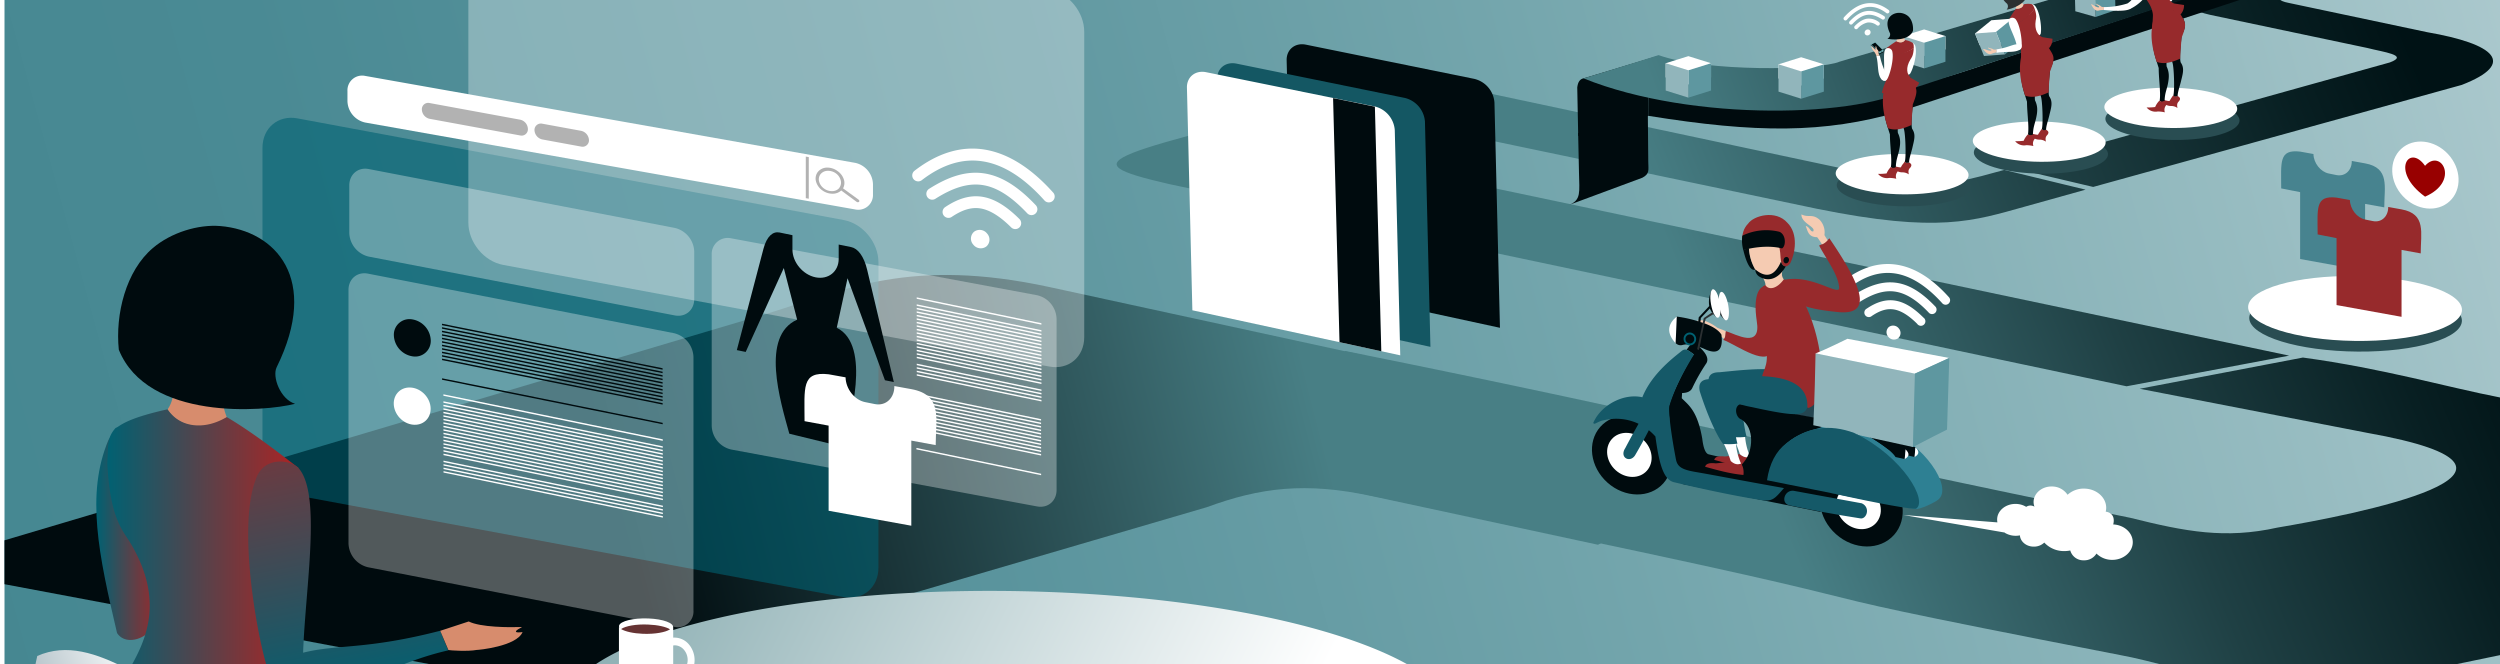 <svg id="Layer_4" data-name="Layer 4" xmlns="http://www.w3.org/2000/svg" xmlns:xlink="http://www.w3.org/1999/xlink" viewBox="0 0 1110 295"><defs><style>.cls-1{mask:url(#mask);filter:url(#luminosity-noclip-3);}.cls-10,.cls-11,.cls-12,.cls-13,.cls-14,.cls-15,.cls-16,.cls-17,.cls-18,.cls-19,.cls-2,.cls-20,.cls-21,.cls-22,.cls-23,.cls-24,.cls-26,.cls-27,.cls-28,.cls-29,.cls-30,.cls-31,.cls-32,.cls-33,.cls-34,.cls-35,.cls-36,.cls-37,.cls-38,.cls-39,.cls-4,.cls-40,.cls-41,.cls-42,.cls-43,.cls-44,.cls-45,.cls-46,.cls-47,.cls-48,.cls-49,.cls-50,.cls-51,.cls-52,.cls-53,.cls-54,.cls-55,.cls-56,.cls-57,.cls-59,.cls-6,.cls-60,.cls-61,.cls-62,.cls-63,.cls-64,.cls-65,.cls-66,.cls-67,.cls-68,.cls-69,.cls-7,.cls-70,.cls-71,.cls-72,.cls-73,.cls-74,.cls-75,.cls-77,.cls-78,.cls-79,.cls-8,.cls-9{fill-rule:evenodd;}.cls-2,.cls-4{mix-blend-mode:multiply;}.cls-2{fill:url(#_ÂÁ_Ï_ÌÌ_È_ËÂÌÚ_5);}.cls-3{mask:url(#mask-2);filter:url(#luminosity-noclip-4);}.cls-4{fill:url(#GradientFill_3);}.cls-5{fill:url(#_ÂÁ_Ï_ÌÌ_È_ËÂÌÚ_2);}.cls-6{fill:url(#GradientFill_2);}.cls-7,.cls-70{fill:#006172;}.cls-7{opacity:0.6;}.cls-10,.cls-25,.cls-8{fill:#fff;}.cls-8{opacity:0.32;}.cls-9{fill:url(#_ÂÁ_Ï_ÌÌ_È_ËÂÌÚ_3);}.cls-11{fill:url(#_ÂÁ_Ï_ÌÌ_È_ËÂÌÚ_3-2);}.cls-12{fill:url(#_ÂÁ_Ï_ÌÌ_È_ËÂÌÚ_3-3);}.cls-13{fill:url(#_ÂÁ_Ï_ÌÌ_È_ËÂÌÚ_3-4);}.cls-14{fill:url(#_ÂÁ_Ï_ÌÌ_È_ËÂÌÚ_3-5);}.cls-15{fill:url(#_ÂÁ_Ï_ÌÌ_È_ËÂÌÚ_3-6);}.cls-16{fill:url(#_ÂÁ_Ï_ÌÌ_È_ËÂÌÚ_3-7);}.cls-17{fill:url(#_ÂÁ_Ï_ÌÌ_È_ËÂÌÚ_3-8);}.cls-18{fill:url(#_ÂÁ_Ï_ÌÌ_È_ËÂÌÚ_3-9);}.cls-19{fill:url(#_ÂÁ_Ï_ÌÌ_È_ËÂÌÚ_3-10);}.cls-20{fill:url(#_ÂÁ_Ï_ÌÌ_È_ËÂÌÚ_3-11);}.cls-21{fill:url(#_ÂÁ_Ï_ÌÌ_È_ËÂÌÚ_3-12);}.cls-22{fill:url(#_ÂÁ_Ï_ÌÌ_È_ËÂÌÚ_3-13);}.cls-23{fill:#b2b2b2;}.cls-24{fill:url(#_ÂÁ_Ï_ÌÌ_È_ËÂÌÚ_3-14);}.cls-26{fill:url(#_ÂÁ_Ï_ÌÌ_È_ËÂÌÚ_4);}.cls-27{fill:url(#_ÂÁ_Ï_ÌÌ_È_ËÂÌÚ_4-2);}.cls-28{fill:#d78c6d;}.cls-29{fill:url(#_ÂÁ_Ï_ÌÌ_È_ËÂÌÚ_3-15);}.cls-30{fill:url(#_ÂÁ_Ï_ÌÌ_È_ËÂÌÚ_4-3);}.cls-31{fill:url(#GradientFill_4);}.cls-32{fill:url(#GradientFill_5);}.cls-33{fill:#294d52;}.cls-34{fill:url(#GradientFill_6);}.cls-35{fill:url(#_ÂÁ_Ï_ÌÌ_È_ËÂÌÚ_3-16);}.cls-36{fill:url(#_ÂÁ_Ï_ÌÌ_È_ËÂÌÚ_3-17);}.cls-37{fill:url(#_ÂÁ_Ï_ÌÌ_È_ËÂÌÚ_3-18);}.cls-38{fill:url(#GradientFill_7);}.cls-39{fill:#5e97a0;}.cls-40{fill:#91b5bb;}.cls-41{fill:#972a2c;}.cls-42{fill:url(#_ÂÁ_Ï_ÌÌ_È_ËÂÌÚ_3-19);}.cls-43{fill:url(#_ÂÁ_Ï_ÌÌ_È_ËÂÌÚ_3-20);}.cls-44{fill:#f5cbb2;}.cls-45{fill:url(#_ÂÁ_Ï_ÌÌ_È_ËÂÌÚ_3-21);}.cls-46{fill:#6db0b5;}.cls-47{fill:url(#_ÂÁ_Ï_ÌÌ_È_ËÂÌÚ_3-22);}.cls-48{fill:url(#_ÂÁ_Ï_ÌÌ_È_ËÂÌÚ_3-23);}.cls-49{fill:url(#_ÂÁ_Ï_ÌÌ_È_ËÂÌÚ_3-24);}.cls-50{fill:url(#_ÂÁ_Ï_ÌÌ_È_ËÂÌÚ_3-25);}.cls-51{fill:url(#_ÂÁ_Ï_ÌÌ_È_ËÂÌÚ_3-26);}.cls-52{fill:#2b3032;}.cls-53{fill:url(#_ÂÁ_Ï_ÌÌ_È_ËÂÌÚ_3-27);}.cls-54{fill:url(#_ÂÁ_Ï_ÌÌ_È_ËÂÌÚ_3-28);}.cls-55{fill:url(#_ÂÁ_Ï_ÌÌ_È_ËÂÌÚ_3-29);}.cls-56{fill:#47838f;}.cls-57{fill:#980000;}.cls-58{mask:url(#mask-3);}.cls-59{fill:url(#_ÂÁ_Ï_ÌÌ_È_ËÂÌÚ_6);}.cls-60{fill:url(#_ÂÁ_Ï_ÌÌ_È_ËÂÌÚ_3-30);}.cls-61{fill:url(#_ÂÁ_Ï_ÌÌ_È_ËÂÌÚ_3-31);}.cls-62{fill:#155968;}.cls-63{fill:#254651;}.cls-64{fill:#2e8093;}.cls-65{fill:url(#_ÂÁ_Ï_ÌÌ_È_ËÂÌÚ_3-32);}.cls-66{fill:url(#_ÂÁ_Ï_ÌÌ_È_ËÂÌÚ_3-33);}.cls-67{fill:url(#_ÂÁ_Ï_ÌÌ_È_ËÂÌÚ_3-34);}.cls-68{fill:url(#_ÂÁ_Ï_ÌÌ_È_ËÂÌÚ_3-35);}.cls-69{fill:url(#_ÂÁ_Ï_ÌÌ_È_ËÂÌÚ_3-36);}.cls-71{fill:url(#_ÂÁ_Ï_ÌÌ_È_ËÂÌÚ_3-37);}.cls-72{fill:url(#_ÂÁ_Ï_ÌÌ_È_ËÂÌÚ_3-38);}.cls-73{fill:url(#_ÂÁ_Ï_ÌÌ_È_ËÂÌÚ_3-39);}.cls-74{fill:url(#_ÂÁ_Ï_ÌÌ_È_ËÂÌÚ_3-40);}.cls-75{fill:#145763;}.cls-76{mask:url(#mask-4);}.cls-77{fill:url(#GradientFill_8);}.cls-78{fill:#633;}.cls-79{fill:url(#_ÂÁ_Ï_ÌÌ_È_ËÂÌÚ_3-41);}.cls-80{filter:url(#luminosity-noclip-2);}.cls-81{filter:url(#luminosity-noclip);}</style><filter id="luminosity-noclip" x="708.23" y="-8339" width="251.56" height="32766" filterUnits="userSpaceOnUse" color-interpolation-filters="sRGB"><feFlood flood-color="#fff" result="bg"/><feBlend in="SourceGraphic" in2="bg"/></filter><mask id="mask" x="708.23" y="-8339" width="251.56" height="32766" maskUnits="userSpaceOnUse"><g class="cls-81"/></mask><linearGradient id="_ÂÁ_Ï_ÌÌ_È_ËÂÌÚ_5" x1="708.23" y1="215.62" x2="959.8" y2="215.62" gradientUnits="userSpaceOnUse"><stop offset="0.25" stop-color="#fff"/><stop offset="0.34" stop-color="#e6e6e6"/><stop offset="0.55" stop-color="#a4a4a4"/><stop offset="0.84" stop-color="#3d3d3d"/><stop offset="1"/></linearGradient><filter id="luminosity-noclip-2" x="274.81" y="-8339" width="120.92" height="32766" filterUnits="userSpaceOnUse" color-interpolation-filters="sRGB"><feFlood flood-color="#fff" result="bg"/><feBlend in="SourceGraphic" in2="bg"/></filter><mask id="mask-2" x="274.81" y="-8339" width="120.92" height="32766" maskUnits="userSpaceOnUse"><g class="cls-80"/></mask><linearGradient id="GradientFill_3" x1="319.4" y1="287.62" x2="436.38" y2="239.36" gradientUnits="userSpaceOnUse"><stop offset="0" stop-color="#fff"/><stop offset="1"/></linearGradient><linearGradient id="_ÂÁ_Ï_ÌÌ_È_ËÂÌÚ_2" x1="-14.92" y1="320.36" x2="1621.48" y2="-129.72" gradientUnits="userSpaceOnUse"><stop offset="0" stop-color="#458791"/><stop offset="0.12" stop-color="#4a8a94"/><stop offset="0.27" stop-color="#5a949d"/><stop offset="0.43" stop-color="#73a5ac"/><stop offset="0.61" stop-color="#97bcc1"/><stop offset="0.8" stop-color="#c5d9dd"/><stop offset="0.99" stop-color="#fcfdfd"/><stop offset="1" stop-color="#fff"/></linearGradient><linearGradient id="GradientFill_2" x1="582.55" y1="174.81" x2="281.07" y2="251.92" gradientUnits="userSpaceOnUse"><stop offset="0" stop-color="#487f85"/><stop offset="1" stop-color="#000b0e"/></linearGradient><linearGradient id="_ÂÁ_Ï_ÌÌ_È_ËÂÌÚ_3" x1="327.18" y1="150.78" x2="396.86" y2="150.78" gradientUnits="userSpaceOnUse"><stop offset="0" stop-color="#000b0e"/><stop offset="0.14" stop-color="#000b0e"/><stop offset="1" stop-color="#000b0e"/></linearGradient><linearGradient id="_ÂÁ_Ï_ÌÌ_È_ËÂÌÚ_3-2" x1="196.24" y1="153.94" x2="294.19" y2="153.94" xlink:href="#_ÂÁ_Ï_ÌÌ_È_ËÂÌÚ_3"/><linearGradient id="_ÂÁ_Ï_ÌÌ_È_ËÂÌÚ_3-3" x1="196.24" y1="155.49" x2="294.19" y2="155.49" xlink:href="#_ÂÁ_Ï_ÌÌ_È_ËÂÌÚ_3"/><linearGradient id="_ÂÁ_Ï_ÌÌ_È_ËÂÌÚ_3-4" x1="196.24" y1="157.04" x2="294.19" y2="157.04" xlink:href="#_ÂÁ_Ï_ÌÌ_È_ËÂÌÚ_3"/><linearGradient id="_ÂÁ_Ï_ÌÌ_È_ËÂÌÚ_3-5" x1="196.24" y1="158.59" x2="294.19" y2="158.59" xlink:href="#_ÂÁ_Ï_ÌÌ_È_ËÂÌÚ_3"/><linearGradient id="_ÂÁ_Ï_ÌÌ_È_ËÂÌÚ_3-6" x1="196.24" y1="160.14" x2="294.2" y2="160.14" xlink:href="#_ÂÁ_Ï_ÌÌ_È_ËÂÌÚ_3"/><linearGradient id="_ÂÁ_Ï_ÌÌ_È_ËÂÌÚ_3-7" x1="196.25" y1="161.69" x2="294.2" y2="161.69" xlink:href="#_ÂÁ_Ï_ÌÌ_È_ËÂÌÚ_3"/><linearGradient id="_ÂÁ_Ï_ÌÌ_È_ËÂÌÚ_3-8" x1="196.25" y1="163.24" x2="294.2" y2="163.24" xlink:href="#_ÂÁ_Ï_ÌÌ_È_ËÂÌÚ_3"/><linearGradient id="_ÂÁ_Ï_ÌÌ_È_ËÂÌÚ_3-9" x1="196.25" y1="164.79" x2="294.2" y2="164.79" xlink:href="#_ÂÁ_Ï_ÌÌ_È_ËÂÌÚ_3"/><linearGradient id="_ÂÁ_Ï_ÌÌ_È_ËÂÌÚ_3-10" x1="196.25" y1="166.34" x2="294.21" y2="166.34" xlink:href="#_ÂÁ_Ï_ÌÌ_È_ËÂÌÚ_3"/><linearGradient id="_ÂÁ_Ï_ÌÌ_È_ËÂÌÚ_3-11" x1="196.26" y1="167.89" x2="294.21" y2="167.89" xlink:href="#_ÂÁ_Ï_ÌÌ_È_ËÂÌÚ_3"/><linearGradient id="_ÂÁ_Ï_ÌÌ_È_ËÂÌÚ_3-12" x1="196.26" y1="169.44" x2="294.21" y2="169.44" xlink:href="#_ÂÁ_Ï_ÌÌ_È_ËÂÌÚ_3"/><linearGradient id="_ÂÁ_Ï_ÌÌ_È_ËÂÌÚ_3-13" x1="196.28" y1="178.18" x2="294.23" y2="178.18" xlink:href="#_ÂÁ_Ï_ÌÌ_È_ËÂÌÚ_3"/><linearGradient id="_ÂÁ_Ï_ÌÌ_È_ËÂÌÚ_3-14" x1="174.87" y1="150" x2="191.26" y2="150" xlink:href="#_ÂÁ_Ï_ÌÌ_È_ËÂÌÚ_3"/><linearGradient id="_ÂÁ_Ï_ÌÌ_È_ËÂÌÚ_4" x1="42.74" y1="235.31" x2="73.65" y2="235.31" gradientUnits="userSpaceOnUse"><stop offset="0" stop-color="#006172"/><stop offset="1" stop-color="#ad2323"/></linearGradient><linearGradient id="_ÂÁ_Ï_ÌÌ_È_ËÂÌÚ_4-2" x1="47.64" y1="264.86" x2="132.64" y2="264.86" xlink:href="#_ÂÁ_Ï_ÌÌ_È_ËÂÌÚ_4"/><linearGradient id="_ÂÁ_Ï_ÌÌ_È_ËÂÌÚ_3-15" x1="52.44" y1="140.96" x2="131.01" y2="140.96" xlink:href="#_ÂÁ_Ï_ÌÌ_È_ËÂÌÚ_3"/><linearGradient id="_ÂÁ_Ï_ÌÌ_È_ËÂÌÚ_4-3" x1="161.71" y1="309" x2="127.25" y2="132.68" xlink:href="#_ÂÁ_Ï_ÌÌ_È_ËÂÌÚ_4"/><linearGradient id="GradientFill_4" x1="71.3" y1="316.77" x2="-38.27" y2="356.52" gradientUnits="userSpaceOnUse"><stop offset="0" stop-color="#fff"/><stop offset="1" stop-color="#4b6e7d"/></linearGradient><linearGradient id="GradientFill_5" x1="774.4" y1="192.41" x2="1087.88" y2="64.94" gradientUnits="userSpaceOnUse"><stop offset="0" stop-color="#487f85"/><stop offset="0.07" stop-color="#42767c"/><stop offset="0.5" stop-color="#1f4044"/><stop offset="0.83" stop-color="#081f22"/><stop offset="1" stop-color="#001215"/></linearGradient><linearGradient id="GradientFill_6" x1="553.68" y1="365.85" x2="170.75" y2="174.26" gradientUnits="userSpaceOnUse"><stop offset="0" stop-color="#fff"/><stop offset="1" stop-color="#598b91"/></linearGradient><linearGradient id="_ÂÁ_Ï_ÌÌ_È_ËÂÌÚ_3-16" x1="700.3" y1="42.6" x2="736.18" y2="42.6" xlink:href="#_ÂÁ_Ï_ÌÌ_È_ËÂÌÚ_3"/><linearGradient id="_ÂÁ_Ï_ÌÌ_È_ËÂÌÚ_3-17" x1="696.87" y1="70.98" x2="731.92" y2="70.98" xlink:href="#_ÂÁ_Ï_ÌÌ_È_ËÂÌÚ_3"/><linearGradient id="_ÂÁ_Ï_ÌÌ_È_ËÂÌÚ_3-18" x1="731.88" y1="27.37" x2="1001.42" y2="27.37" xlink:href="#_ÂÁ_Ï_ÌÌ_È_ËÂÌÚ_3"/><linearGradient id="GradientFill_7" x1="739.61" y1="53.48" x2="977.45" y2="-35.27" gradientUnits="userSpaceOnUse"><stop offset="0" stop-color="#487f85"/><stop offset="1" stop-color="#001215"/></linearGradient><linearGradient id="_ÂÁ_Ï_ÌÌ_È_ËÂÌÚ_3-19" x1="836.61" y1="54.76" x2="846.69" y2="54.76" xlink:href="#_ÂÁ_Ï_ÌÌ_È_ËÂÌÚ_3"/><linearGradient id="_ÂÁ_Ï_ÌÌ_È_ËÂÌÚ_3-20" x1="842.99" y1="53.36" x2="850.8" y2="53.36" xlink:href="#_ÂÁ_Ï_ÌÌ_È_ËÂÌÚ_3"/><linearGradient id="_ÂÁ_Ï_ÌÌ_È_ËÂÌÚ_3-21" x1="837.98" y1="11.6" x2="849.4" y2="11.6" xlink:href="#_ÂÁ_Ï_ÌÌ_È_ËÂÌÚ_3"/><linearGradient id="_ÂÁ_Ï_ÌÌ_È_ËÂÌÚ_3-22" x1="831" y1="21.02" x2="835.66" y2="21.02" xlink:href="#_ÂÁ_Ï_ÌÌ_È_ËÂÌÚ_3"/><linearGradient id="_ÂÁ_Ï_ÌÌ_È_ËÂÌÚ_3-23" x1="835.06" y1="23.03" x2="835.43" y2="23.03" xlink:href="#_ÂÁ_Ï_ÌÌ_È_ËÂÌÚ_3"/><linearGradient id="_ÂÁ_Ï_ÌÌ_È_ËÂÌÚ_3-24" x1="830.63" y1="21.91" x2="836.38" y2="21.91" xlink:href="#_ÂÁ_Ï_ÌÌ_È_ËÂÌÚ_3"/><linearGradient id="_ÂÁ_Ï_ÌÌ_È_ËÂÌÚ_3-25" x1="897.48" y1="40.27" x2="907.57" y2="40.27" xlink:href="#_ÂÁ_Ï_ÌÌ_È_ËÂÌÚ_3"/><linearGradient id="_ÂÁ_Ï_ÌÌ_È_ËÂÌÚ_3-26" x1="903.87" y1="38.87" x2="911.67" y2="38.87" xlink:href="#_ÂÁ_Ï_ÌÌ_È_ËÂÌÚ_3"/><linearGradient id="_ÂÁ_Ï_ÌÌ_È_ËÂÌÚ_3-27" x1="955.9" y1="25.29" x2="965.98" y2="25.29" xlink:href="#_ÂÁ_Ï_ÌÌ_È_ËÂÌÚ_3"/><linearGradient id="_ÂÁ_Ï_ÌÌ_È_ËÂÌÚ_3-28" x1="962.28" y1="23.89" x2="970.09" y2="23.89" xlink:href="#_ÂÁ_Ï_ÌÌ_È_ËÂÌÚ_3"/><linearGradient id="_ÂÁ_Ï_ÌÌ_È_ËÂÌÚ_3-29" x1="571.26" y1="82.6" x2="665.98" y2="82.6" xlink:href="#_ÂÁ_Ï_ÌÌ_È_ËÂÌÚ_3"/><filter id="luminosity-noclip-3" x="708.23" y="182.64" width="251.56" height="65.96" filterUnits="userSpaceOnUse" color-interpolation-filters="sRGB"><feFlood flood-color="#fff" result="bg"/><feBlend in="SourceGraphic" in2="bg"/></filter><mask id="mask-3" x="708.23" y="182.64" width="251.56" height="65.96" maskUnits="userSpaceOnUse"><g class="cls-1"><path class="cls-2" d="M726.89,183,959.8,233.81c.33.07-54.69,25.54-126.9,9.48L724.6,219.2c-9.61-2.14-17-12-16.33-22h0C708.9,187.29,717.27,180.94,726.89,183Z"/></g></mask><linearGradient id="_ÂÁ_Ï_ÌÌ_È_ËÂÌÚ_6" x1="708.23" y1="215.62" x2="959.8" y2="215.62" gradientUnits="userSpaceOnUse"><stop offset="0.25" stop-color="#000b0e"/><stop offset="1" stop-color="#000b0e"/></linearGradient><linearGradient id="_ÂÁ_Ï_ÌÌ_È_ËÂÌÚ_3-30" x1="774.03" y1="115.05" x2="779.35" y2="115.05" xlink:href="#_ÂÁ_Ï_ÌÌ_È_ËÂÌÚ_3"/><linearGradient id="_ÂÁ_Ï_ÌÌ_È_ËÂÌÚ_3-31" x1="740.91" y1="177.96" x2="810.67" y2="177.96" xlink:href="#_ÂÁ_Ï_ÌÌ_È_ËÂÌÚ_3"/><linearGradient id="_ÂÁ_Ï_ÌÌ_È_ËÂÌÚ_3-32" x1="825.23" y1="197.13" x2="850.43" y2="197.13" xlink:href="#_ÂÁ_Ï_ÌÌ_È_ËÂÌÚ_3"/><linearGradient id="_ÂÁ_Ï_ÌÌ_È_ËÂÌÚ_3-33" x1="828.78" y1="198.44" x2="846.06" y2="198.44" xlink:href="#_ÂÁ_Ï_ÌÌ_È_ËÂÌÚ_3"/><linearGradient id="_ÂÁ_Ï_ÌÌ_È_ËÂÌÚ_3-34" x1="808.04" y1="224.47" x2="844.82" y2="224.47" xlink:href="#_ÂÁ_Ï_ÌÌ_È_ËÂÌÚ_3"/><linearGradient id="_ÂÁ_Ï_ÌÌ_È_ËÂÌÚ_3-35" x1="769.88" y1="196.34" x2="811.25" y2="196.34" xlink:href="#_ÂÁ_Ï_ÌÌ_È_ËÂÌÚ_3"/><linearGradient id="_ÂÁ_Ï_ÌÌ_È_ËÂÌÚ_3-36" x1="706.83" y1="202.05" x2="742.25" y2="202.05" xlink:href="#_ÂÁ_Ï_ÌÌ_È_ËÂÌÚ_3"/><linearGradient id="_ÂÁ_Ï_ÌÌ_È_ËÂÌÚ_3-37" x1="748.34" y1="150.51" x2="752.24" y2="150.51" xlink:href="#_ÂÁ_Ï_ÌÌ_È_ËÂÌÚ_3"/><linearGradient id="_ÂÁ_Ï_ÌÌ_È_ËÂÌÚ_3-38" x1="779.31" y1="120.04" x2="792.88" y2="120.04" xlink:href="#_ÂÁ_Ï_ÌÌ_È_ËÂÌÚ_3"/><linearGradient id="_ÂÁ_Ï_ÌÌ_È_ËÂÌÚ_3-39" x1="773.44" y1="106.64" x2="792.47" y2="106.64" xlink:href="#_ÂÁ_Ï_ÌÌ_È_ËÂÌÚ_3"/><linearGradient id="_ÂÁ_Ï_ÌÌ_È_ËÂÌÚ_3-40" x1="791.88" y1="115.51" x2="794.3" y2="115.51" xlink:href="#_ÂÁ_Ï_ÌÌ_È_ËÂÌÚ_3"/><filter id="luminosity-noclip-4" x="274.81" y="263.86" width="120.92" height="46.27" filterUnits="userSpaceOnUse" color-interpolation-filters="sRGB"><feFlood flood-color="#fff" result="bg"/><feBlend in="SourceGraphic" in2="bg"/></filter><mask id="mask-4" x="274.81" y="263.86" width="120.92" height="46.27" maskUnits="userSpaceOnUse"><g class="cls-3"><path class="cls-4" d="M274.81,289.05c.47,11.18,7.81,19.33,18.47,21.08l75.53-25.55c23.9-8.58,26.92-20.72,26.92-20.72C359.43,265.77,302.77,274.15,274.81,289.05Z"/></g></mask><linearGradient id="GradientFill_8" x1="319.4" y1="287.62" x2="436.38" y2="239.36" gradientUnits="userSpaceOnUse"><stop offset="0" stop-color="#192d30"/><stop offset="1" stop-color="#c9dde2"/></linearGradient><linearGradient id="_ÂÁ_Ï_ÌÌ_È_ËÂÌÚ_3-41" x1="591.89" y1="99.76" x2="613.3" y2="99.76" xlink:href="#_ÂÁ_Ï_ÌÌ_È_ËÂÌÚ_3"/></defs><title>Artboard 1</title><rect class="cls-5" x="2" y="-21.33" width="1108" height="369.33"/><path class="cls-6" d="M790.72,198,466.14,127.49c-61.79-13.43-91.12,1.14-125,11.6L2,239.9v19.49l253.9,47.74,279.83-81.91c23.91-8.77,43.89-11.29,73.44-4.94l100.34,21.59Z"/><path class="cls-7" d="M131.94,52.54,374.63,97.7c8.47,1.57,15.4,10,15.4,18.8V252.06c0,8.76-6.93,14.64-15.4,13.06L131.94,220c-8.47-1.57-15.4-10-15.4-18.8V65.61C116.54,56.85,123.47,51,131.94,52.54Z"/><path class="cls-8" d="M376.47-21.33,466-4.67c8.47,1.58,15.4,10,15.4,18.8V149.69c0,8.76-6.93,14.65-15.4,13.07L223.35,117.61c-8.47-1.58-15.4-10-15.4-18.8V-21.33Z"/><path class="cls-8" d="M324.58,105.8,460.5,131.09a11.09,11.09,0,0,1,8.62,10.53v75.92c0,4.91-3.88,8.2-8.62,7.32L324.58,199.57A11.1,11.1,0,0,1,316,189V113.12A7.11,7.11,0,0,1,324.58,105.8Z"/><path class="cls-8" d="M163.7,75.05,299.62,101.2a11.18,11.18,0,0,1,8.62,10.58v21c0,4.91-3.88,8.18-8.62,7.27L163.7,113.93a11.17,11.17,0,0,1-8.62-10.58v-21C155.08,77.4,159,74.14,163.7,75.05Z"/><path class="cls-8" d="M163.35,121.49l135.92,26.45a11.23,11.23,0,0,1,8.63,10.61V271.06a7,7,0,0,1-8.63,7.24L163.35,251.85a11.22,11.22,0,0,1-8.62-10.6V128.74C154.73,123.83,158.61,120.57,163.35,121.49Z"/><path class="cls-9" d="M351.84,104.42v6.36c0,5.64,4.62,11.2,10.27,12.35h0c5.65,1.14,10.27-2.54,10.27-8.19v-6.36c1.85.38,3.67.76,5.51,1.12,2.93.58,5.67,3.93,7.14,10.13l11.83,49.8-3.94-.8-16.61-45.3-4.79,22c15.68,7.7,5.75,41.91,2.74,52.86l-23.8-5.83c-4.1-14.76-12.82-43.34,3.47-50.64L348,119l-16.91,37.26-3.94-.81,11.83-45c1.47-5.59,4.22-7.81,7.14-7.22Z"/><path class="cls-10" d="M367.9,166.18l7.53,1.36c.11,5.15,4,10.08,8.67,11l4.32.87c5.09,1,8.77-2.93,8.67-8,2.49.45,5,.88,7.49,1.36,14.1,2.53,10.86,13.25,10.86,24.86l-10.82-2v37.79l-36.72-6.64v-37.8L357.22,187C357.22,172.16,355.74,164.79,367.9,166.18Z"/><polygon class="cls-10" points="407.02 132.68 462.38 144.15 462.38 143.5 407.02 132.03 407.02 132.68"/><polygon class="cls-10" points="407.02 135.78 462.39 147.25 462.39 146.6 407.02 135.13 407.02 135.78"/><polygon class="cls-10" points="407.02 137.33 462.39 148.79 462.39 148.15 407.02 136.68 407.02 137.33"/><polygon class="cls-10" points="407.02 138.88 462.39 150.34 462.39 149.7 407.02 138.23 407.02 138.88"/><polygon class="cls-10" points="407.02 140.43 462.39 151.9 462.39 151.25 407.02 139.78 407.02 140.43"/><polygon class="cls-10" points="407.02 141.98 462.39 153.44 462.39 152.8 407.02 141.33 407.02 141.98"/><polygon class="cls-10" points="407.02 143.53 462.39 155 462.39 154.35 407.02 142.88 407.02 143.53"/><polygon class="cls-10" points="407.03 145.07 462.39 156.54 462.39 155.9 407.03 144.43 407.03 145.07"/><polygon class="cls-10" points="407.03 146.63 462.39 158.09 462.39 157.45 407.03 145.98 407.03 146.63"/><polygon class="cls-10" points="407.03 148.18 462.4 159.64 462.4 159 407.03 147.53 407.03 148.18"/><polygon class="cls-10" points="407.03 149.72 462.4 161.19 462.4 160.55 407.03 149.08 407.03 149.72"/><polygon class="cls-10" points="407.03 151.28 462.4 162.74 462.4 162.1 407.03 150.63 407.03 151.28"/><polygon class="cls-10" points="407.03 152.82 462.4 164.29 462.4 163.65 407.03 152.18 407.03 152.82"/><polygon class="cls-10" points="407.03 154.37 462.4 165.84 462.4 165.2 407.03 153.73 407.03 154.37"/><polygon class="cls-10" points="407.03 155.92 462.4 167.39 462.4 166.75 407.03 155.28 407.03 155.92"/><polygon class="cls-10" points="407.04 157.47 462.4 168.94 462.4 168.3 407.04 156.83 407.04 157.47"/><polygon class="cls-10" points="407.04 159.02 462.4 170.49 462.4 169.85 407.04 158.38 407.04 159.02"/><polygon class="cls-10" points="407.04 162.12 462.41 173.59 462.41 172.95 407.04 161.48 407.04 162.12"/><polygon class="cls-10" points="407.04 163.67 462.41 175.14 462.41 174.5 407.04 163.03 407.04 163.67"/><polygon class="cls-10" points="407.04 165.22 462.41 176.69 462.41 176.05 407.04 164.58 407.04 165.22"/><polygon class="cls-10" points="407.04 166.77 462.41 178.24 462.41 177.6 407.04 166.13 407.04 166.77"/><polygon class="cls-10" points="196.87 175.72 294.27 195.72 294.27 195.07 196.87 175.08 196.87 175.72"/><polygon class="cls-10" points="196.88 178.82 294.27 198.82 294.27 198.18 196.88 178.18 196.88 178.82"/><polygon class="cls-10" points="196.88 180.37 294.27 200.37 294.27 199.72 196.88 179.73 196.88 180.37"/><polygon class="cls-10" points="196.88 181.92 294.28 201.92 294.28 201.28 196.88 181.28 196.88 181.92"/><polygon class="cls-10" points="196.88 183.47 294.28 203.47 294.28 202.82 196.88 182.83 196.88 183.47"/><polygon class="cls-10" points="196.88 185.02 294.28 205.02 294.28 204.38 196.88 184.38 196.88 185.02"/><polygon class="cls-10" points="196.89 186.57 294.28 206.57 294.28 205.93 196.89 185.93 196.89 186.57"/><polygon class="cls-10" points="196.89 188.12 294.29 208.12 294.29 207.48 196.89 187.48 196.89 188.12"/><polygon class="cls-10" points="196.89 189.67 294.29 209.67 294.29 209.03 196.89 189.03 196.89 189.67"/><polygon class="cls-10" points="196.89 191.22 294.29 211.22 294.29 210.58 196.89 190.58 196.89 191.22"/><polygon class="cls-10" points="196.9 192.77 294.29 212.77 294.29 212.13 196.9 192.13 196.9 192.77"/><polygon class="cls-10" points="196.9 194.32 294.3 214.32 294.3 213.68 196.9 193.68 196.9 194.32"/><polygon class="cls-10" points="196.9 195.87 294.3 215.87 294.3 215.23 196.9 195.23 196.9 195.87"/><polygon class="cls-10" points="196.9 197.42 294.3 217.42 294.3 216.78 196.9 196.78 196.9 197.42"/><polygon class="cls-10" points="196.91 198.97 294.3 218.97 294.3 218.33 196.91 198.33 196.91 198.97"/><polygon class="cls-10" points="196.91 200.52 294.3 220.52 294.3 219.88 196.91 199.88 196.91 200.52"/><polygon class="cls-10" points="196.91 202.07 294.31 222.07 294.31 221.43 196.91 201.43 196.91 202.07"/><polygon class="cls-10" points="196.91 205.17 294.31 225.17 294.31 224.53 196.91 204.53 196.91 205.17"/><polygon class="cls-10" points="196.92 206.72 294.31 226.72 294.31 226.08 196.92 206.08 196.92 206.72"/><polygon class="cls-10" points="196.92 208.27 294.31 228.27 294.31 227.63 196.92 207.63 196.92 208.27"/><polygon class="cls-10" points="196.92 209.82 294.32 229.82 294.32 229.18 196.92 209.18 196.92 209.82"/><polygon class="cls-10" points="406.87 175.29 462.24 186.76 462.24 186.11 406.87 174.64 406.87 175.29"/><polygon class="cls-10" points="406.87 176.84 462.24 188.31 462.24 187.66 406.87 176.19 406.87 176.84"/><polygon class="cls-10" points="406.87 178.39 462.24 189.86 462.24 189.21 406.87 177.74 406.87 178.39"/><polygon class="cls-10" points="406.87 179.94 462.24 191.41 462.24 190.76 406.87 179.29 406.87 179.94"/><polygon class="cls-10" points="406.88 181.49 462.24 192.96 462.24 192.31 406.88 180.84 406.88 181.49"/><polygon class="cls-10" points="406.88 183.04 462.24 194.51 462.24 193.86 406.88 182.39 406.88 183.04"/><polygon class="cls-10" points="406.88 184.59 462.25 196.06 462.25 195.41 406.88 183.94 406.88 184.59"/><polygon class="cls-10" points="406.88 186.14 462.25 197.6 462.25 196.96 406.88 185.49 406.88 186.14"/><polygon class="cls-10" points="406.88 187.69 462.25 199.16 462.25 198.51 406.88 187.04 406.88 187.69"/><polygon class="cls-10" points="406.88 189.24 462.25 200.71 462.25 200.06 406.88 188.59 406.88 189.24"/><polygon class="cls-10" points="406.88 190.78 462.25 202.25 462.25 201.61 406.88 190.14 406.88 190.78"/><polygon class="cls-10" points="406.89 199.53 462.26 210.99 462.26 210.35 406.89 198.88 406.89 199.53"/><polygon class="cls-11" points="196.24 144.38 294.19 164.14 294.19 163.5 196.24 143.73 196.24 144.38"/><polygon class="cls-12" points="196.24 145.93 294.19 165.69 294.19 165.04 196.24 145.28 196.24 145.93"/><polygon class="cls-13" points="196.24 147.48 294.19 167.24 294.19 166.59 196.24 146.83 196.24 147.48"/><polygon class="cls-14" points="196.24 149.03 294.19 168.79 294.19 168.15 196.24 148.38 196.24 149.03"/><polygon class="cls-15" points="196.24 150.58 294.2 170.34 294.2 169.69 196.24 149.93 196.24 150.58"/><polygon class="cls-16" points="196.25 152.13 294.2 171.89 294.2 171.25 196.25 151.48 196.25 152.13"/><polygon class="cls-17" points="196.25 153.68 294.2 173.44 294.2 172.79 196.25 153.03 196.25 153.68"/><polygon class="cls-18" points="196.25 155.23 294.2 174.99 294.2 174.34 196.25 154.58 196.25 155.23"/><polygon class="cls-19" points="196.25 156.78 294.21 176.54 294.21 175.9 196.25 156.13 196.25 156.78"/><polygon class="cls-20" points="196.25 158.33 294.21 178.09 294.21 177.44 196.25 157.68 196.25 158.33"/><polygon class="cls-21" points="196.26 159.88 294.21 179.64 294.21 179 196.26 159.23 196.26 159.88"/><polygon class="cls-22" points="196.28 168.62 294.23 188.38 294.23 187.74 196.28 167.97 196.28 168.62"/><path class="cls-10" d="M162.13,33.7l217.6,38.61a10,10,0,0,1,7.87,9.52V86.3A6.53,6.53,0,0,1,379.73,93L162.13,54.4a10,10,0,0,1-7.86-9.52V40.41A6.52,6.52,0,0,1,162.13,33.7Z"/><polygon class="cls-23" points="357.77 69.52 359.1 69.75 359.1 88.22 357.77 87.99 357.77 69.52"/><path class="cls-23" d="M190.7,45.74,231,53.15a4.34,4.34,0,0,1,3.38,4.12h0A2.79,2.79,0,0,1,231,60.15L190.7,52.74a4.36,4.36,0,0,1-3.39-4.13h0A2.8,2.8,0,0,1,190.7,45.74Z"/><path class="cls-23" d="M240.76,54.92,258,58.08a4.43,4.43,0,0,1,3.5,4.15h0a2.84,2.84,0,0,1-3.5,2.85l-17.19-3.16a4.42,4.42,0,0,1-3.5-4.14h0A2.84,2.84,0,0,1,240.76,54.92Z"/><path class="cls-23" d="M371.94,76a7.15,7.15,0,0,1,2.82,4h0a4.92,4.92,0,0,1-.45,3.62l6.79,4.95c.55.41.53.75.33,1s-.73.33-1.15,0l-6.78-5a5.49,5.49,0,0,1-3.58,1.44h0a7.7,7.7,0,0,1-4.82-1.49,7.09,7.09,0,0,1-2.81-4h0a4.84,4.84,0,0,1,.84-4.2,5.37,5.37,0,0,1,4-1.91A7.7,7.7,0,0,1,371.94,76Zm.75,7.38,0-.06h0l0,0a3.76,3.76,0,0,0,.6-3.19A5.52,5.52,0,0,0,371.18,77a6,6,0,0,0-3.75-1.16,4.14,4.14,0,0,0-3.1,1.48,3.73,3.73,0,0,0-.65,3.26,5.5,5.5,0,0,0,2.18,3.12,6,6,0,0,0,3.75,1.17A4.14,4.14,0,0,0,372.69,83.41Z"/><path class="cls-24" d="M183.07,141.81a9.81,9.81,0,0,1,8.19,9.39,6.92,6.92,0,0,1-8.19,7,9.81,9.81,0,0,1-8.2-9.39A6.92,6.92,0,0,1,183.07,141.81Z"/><ellipse class="cls-25" cx="183.01" cy="180.31" rx="7.62" ry="8.81" transform="translate(-73.79 172.91) rotate(-42.92)"/><path class="cls-26" d="M65.21,281.44c-4.25,3.34-10.38,4-13.24-.36-8.09-34.47-14-61.64-3.81-85.74,5.5-9.43,14.7-10.64,20.08-6.94C78.85,218.69,71.66,256.55,65.21,281.44Z"/><path class="cls-27" d="M118.91,230.75q.56-20,13.73-22.88c-13.28-10.36-23-17.39-32-22.72C87.39,191,80,188.92,74.45,181.72c-19.69,4.38-21.09,7.63-23.12,8.29-3.72,4.21-3.28,7.09-3.69,15.87h0c1.31,24.77,6.93,29.57,10.5,35.6,15,25.45,6.48,42.94-.32,55v0c-.57.75-6.75,8.85-12.35,16.7-6,16.71-2.31,28,5.88,34.79h56.14a30.43,30.43,0,0,0,5.87-5s25.28-22,14.39-37.17h0c5.15-24.89-2-43.36-8.84-75.12Z"/><path class="cls-28" d="M100.66,185.15c-9.52,5.82-20.74,5-26.21-3.43q4-5.85,1.72-14.92a56.06,56.06,0,0,1,22.88,2.62C98.1,176.85,99.14,181.17,100.66,185.15Z"/><path class="cls-29" d="M52.75,155.28c12.75,31.54,64.49,27.59,78.26,24-6.54-2-10.25-12-8.17-16.23,19.36-39.3-.51-60.62-25-62.68C88,99.55,76,103.23,67.9,110.1,55.84,120.3,51.14,139.59,52.75,155.28Z"/><path class="cls-30" d="M195.48,280.05c-32.93,8.52-45.8,5.94-60.9,9.75,1-29,8.22-70-1.9-81.83-3.14-3.7-15.8-6-19.22,5.21-8.16,21.32.91,71.51,6.06,86.06a8.73,8.73,0,0,0,1.07,2.62,3.81,3.81,0,0,0,.88,1.28,6.56,6.56,0,0,0,1.4,1.47,14.7,14.7,0,0,0,6.52,3.65c20.46,4,40.6-13,69.67-19.5C196.33,282.33,195.48,280.05,195.48,280.05Z"/><path class="cls-28" d="M199.07,288.61q-3.62-8.53-3.62-8.53l12.66-4.15c5.24,2.63,18,2.67,23.69,2.46-6.26,3.27.22,2.24.22,2.24-2.63,6.41-19.91,8-20.37,7.94C207.78,289.31,199.86,288.8,199.07,288.61Z"/><path class="cls-31" d="M110.53,348c-12.8-10-22.61-26.32-53.28-50.57-14.48-7.56-27.74-11.91-40.71-6.18-4.15,17.67-3.66,40.11,1.16,56.75Z"/><path class="cls-32" d="M806.69,92.69c54.23,11,69.72,5.33,92.52-1L926,84.21c-23.92-5.77-36.14-8.76-36.14-8.76-13.19,3.44-27.16,8.82-49.3,4.15L658.26,40.83c-9.18-1.24-29.92-7.22-48.07-2.08-117.54,31.08-137.93,32.16-91,43l425,89.76,72.19-13.61L589,67.87c-8.88-2.16-6.73-4.14,8-8.48,18-5.32,21-6,30.52-4.21L806.69,92.69ZM597.09,155.8C748.31,186.23,793.55,199,945.82,229.9c24.65,6.16,42.15,9.49,65.37,4.35,32.37-5.46,135.11-25.1,39.82-42.07L950,172.61l72.49-13.86c35.82,4.87,64.46,13.28,87.55,17.73V290.87l-38.32,7.94c-60.26,15.9-101.9-2.88-130.56-8-204.83-39.81-29.36-8.48-344-73.17l0-61.85Zm447-177.13h31.15c-25,7.14-78.5,18.86-59.1,22.61l61.46,13c30.29,5.24,39.93,13.9,15.44,23.42L929.37,83c-24.78-5.76-36-8.55-36-8.55L1061.1,27.72c8.71-3.25-2.95-4.58-10.1-6.44L981.39,6.61c-15.25-3.44-8.63-7.79,5.1-11.67Z"/><path class="cls-33" d="M847.72,73.61C831.33,73,817,76.5,815.62,81.45s10.86,9.48,27.25,10.1,30.76-2.9,32.1-7.85S864.11,74.23,847.72,73.61Z"/><path class="cls-33" d="M908.59,59.11c-16.39-.62-30.76,2.9-32.1,7.85s10.87,9.47,27.26,10.09,30.76-2.89,32.1-7.85S925,59.73,908.59,59.11Z"/><path class="cls-33" d="M967,44.14c-16.39-.62-30.77,2.89-32.1,7.85s10.86,9.47,27.25,10.09,30.76-2.89,32.1-7.85S983.4,44.76,967,44.14Z"/><path class="cls-34" d="M464.45,262.8C355,258.93,259,280.86,250,311.77a16.31,16.31,0,0,0-.15,8.68H647.16C646,291.69,567.63,266.44,464.45,262.8Z"/><path class="cls-35" d="M736.18,24.82q-32.26,9.76-32.95,9.93c-2.3.44-2.72,2.57-2.93,4.08l.42,21.56a272.39,272.39,0,0,0,31.26-9q-.19-21.58-.19-21.59C731.64,27.51,733.11,25.85,736.18,24.82Z"/><path class="cls-36" d="M729.21,78.91l-32.34,12c5.2-2.19,4.37-5.61,4.2-14.26l-.38-17.58,30.95-8q.2,20.63.19,20.63C731.86,75.48,732.58,77.11,729.21,78.91Z"/><path class="cls-37" d="M731.88,40c21.61,5.08,85.17,10,141-8.53L974.66-2.31h26.76l-158,51.88c-33.47,9.74-63.7,9.56-111.54,1.86C731.91,43.32,731.88,40,731.88,40Z"/><path class="cls-38" d="M850,38.37c-23.07,13.94-98.63,15.91-146.93-3.58,20.26-6.11,33.34-10.32,33.34-10.32,20.73,7.53,71.39,6.82,80.43,2.89L917.26-2.31h58.48l-124.81,41Z"/><polygon class="cls-10" points="749.63 24.93 744.6 26.5 739.57 28.07 739.57 31.22 739.57 34.37 744.6 35.94 749.63 37.51 754.66 35.94 759.7 34.37 759.7 31.22 759.7 28.07 754.66 26.5 749.63 24.93"/><polygon class="cls-39" points="759.7 40.2 759.7 28.07 749.63 31.22 749.63 43.35 759.7 40.2"/><polygon class="cls-40" points="749.63 43.35 749.63 31.22 739.57 28.07 739.57 40.2 749.63 43.35"/><polygon class="cls-10" points="799.72 25.41 794.69 26.98 789.66 28.56 789.66 31.7 789.66 34.85 794.69 36.42 799.72 38 804.75 36.42 809.79 34.85 809.79 31.7 809.79 28.56 804.75 26.98 799.72 25.41"/><polygon class="cls-39" points="809.79 40.68 809.79 28.56 799.72 31.7 799.72 43.83 809.79 40.68"/><polygon class="cls-40" points="799.72 43.83 799.72 31.7 789.66 28.56 789.66 40.68 799.72 43.83"/><polygon class="cls-10" points="854.32 13.06 849.6 14.54 844.87 16.01 844.87 18.97 844.87 21.93 849.6 23.41 854.32 24.88 859.05 23.41 863.78 21.93 863.78 18.97 863.78 16.01 859.05 14.54 854.32 13.06"/><polygon class="cls-39" points="863.78 27.41 863.78 16.01 854.32 18.97 854.32 30.36 863.78 27.41"/><polygon class="cls-40" points="854.32 30.36 854.32 18.97 844.87 16.01 844.87 27.41 854.32 30.36"/><path class="cls-10" d="M846.93,68.45c-16.23-.61-30.46,2.87-31.78,7.77s10.75,9.38,27,10,30.47-2.87,31.79-7.78S863.16,69.06,846.93,68.45Z"/><path class="cls-10" d="M907.81,54c-16.23-.62-30.47,2.86-31.79,7.77s10.76,9.38,27,10,30.46-2.87,31.78-7.77S924,54.57,907.81,54Z"/><path class="cls-10" d="M966.22,39c-16.23-.61-30.46,2.87-31.79,7.77s10.76,9.38,27,10,30.46-2.87,31.79-7.77S982.45,39.6,966.22,39Z"/><path class="cls-41" d="M847.61,72.1c-1,.24-1.61.1-1.9-.43-.73,1.3-.92,1-1.71,2.61-.62.19-2.87-.59-3.79-.58a4.82,4.82,0,0,0,4.57,2.82,5,5,0,0,1,2.73.9c-.3-1.38-.17-2.23.67-3C849.16,73.12,848.38,72.61,847.61,72.1Z"/><path class="cls-42" d="M842.67,59.05c-.36-2.27.66-8.52,1.34-13.48,5.29-3.71,2.49-11.06-6.12-10.85-.6.09-.2,3.22-.39,4.26a55.23,55.23,0,0,0-.85,7c-.27,5.7.76,8.19,2.47,13.68,0,5,1,11.16.43,14.44.53.79,1.21,1,2.2.16.08-3.15.76-4.51,1.34-7C843.94,63.69,843.86,61.44,842.67,59.05Z"/><path class="cls-43" d="M849,57.22c-.57-1.77-.12-7.31.5-12.39,2.82-4.72.61-7.24-1.23-10.37-1.69.24-4.47,3-5.18,6.81a43.49,43.49,0,0,0,2.23,16c.71,2,1.05,12.46.43,14.44.36.68.89.7,1.9.43-.09-1.48.93-4.38,1.41-6.37C849.84,62.31,850.76,59.77,849,57.22Z"/><path class="cls-41" d="M849.28,46.36c3-7.56,1.47-6.75-1.86-13a10.26,10.26,0,0,1-9.06.4c-3.63,8.83-2.63,15.44-.09,23.2,3.08,1.05,6.06.51,10.45-1.45C848.82,51.84,849.17,48.92,849.28,46.36Z"/><path class="cls-10" d="M846.15,32.51c.55.57,1.15,1,1.92.23,1.26-1.85,3.3-8.57,2.34-12.25a2.08,2.08,0,0,0-2.75-1.42C845.5,23.2,845.75,28.8,846.15,32.51Z"/><path class="cls-41" d="M839.36,24.91c-.06-1.93-.72-3-2-3.32A46.67,46.67,0,0,1,842,18.28c1.93.86,3,.55,3.81-.5A8.45,8.45,0,0,1,849.18,19c.54.61.48,1,.54,2.31C847,23.32,844.64,24.17,839.36,24.91Z"/><path class="cls-41" d="M848.19,34.41c.45,3.28-7.15,4.29-10.64,1.7-.75-3.62.81-6.58,1.81-11.2,4.74-1,7.69-1.86,10.36-3.61-.19,3.6-1,4.29-1.53,5.17C846,30.17,846.71,32.93,848.19,34.41Z"/><path class="cls-10" d="M834.63,24.73c1.35,6.28,2.93,6.94,2.93,10.83-.66.72-1.92.08-2.29-.4-1.85-2.4-1.11-6.13-2.16-10.33Z"/><path class="cls-44" d="M842,18.28c1.38.85,3,.73,3.81-.5a2.52,2.52,0,0,1-.25-2.16,8.08,8.08,0,0,0-3.33.38A4.25,4.25,0,0,1,842,18.28Z"/><path class="cls-45" d="M849.35,13.69c-1.85,4.58-9.37,4-11.37,3.48a2.06,2.06,0,0,0,1.19-2.36c-2.82-5.71.07-8.8,3.63-9.1a6.33,6.33,0,0,1,4.35,1.41C848.9,8.6,849.59,11.41,849.35,13.69Z"/><path class="cls-41" d="M841.75,74.28c-.92.36-1.88.33-2.2-.16A9.26,9.26,0,0,0,837.64,77a24.73,24.73,0,0,1-3.8.19A5.13,5.13,0,0,0,838.78,79a13.15,13.15,0,0,1,3.18.38,3.25,3.25,0,0,1,.31-2.84C843.26,75.25,842.52,74.79,841.75,74.28Z"/><path class="cls-41" d="M852.11,36.72l-4-2.33c-1.7,2.37-5.51,2.63-10.58,1.18a29.6,29.6,0,0,0-2,5.66q6.79,1.94,11.64.19a30.09,30.09,0,0,0-.62-4.13L849.11,40A5.88,5.88,0,0,0,852.11,36.72Z"/><path class="cls-10" d="M835.65,35.34c.54.57,1.78.71,2.18-.09,1-1.2,3.28-8.88,2.31-12.56a1.94,1.94,0,0,0-2.78-1.1C835.44,23.39,837.67,31.1,835.65,35.34Z"/><path class="cls-10" d="M828.22,13.6a1.36,1.36,0,0,1,1.87-.26,1.31,1.31,0,0,1,.12,1.86,1.35,1.35,0,0,1-1.87.27A1.31,1.31,0,0,1,828.22,13.6Z"/><path class="cls-10" d="M820,8.8a.84.84,0,1,1-1.26-1.12c3.18-3.55,6.47-5.61,9.83-6.15s6.75.46,10.09,3a.85.85,0,0,1-1,1.34c-3-2.28-5.9-3.17-8.8-2.71S822.91,5.55,820,8.8Z"/><path class="cls-10" d="M822.45,10.68a.85.85,0,0,1-1.24-1.16c2.64-2.79,5.06-4.26,7.56-4.6s5,.47,7.81,2.25a.85.85,0,0,1-.91,1.43c-2.46-1.56-4.6-2.28-6.68-2S824.8,8.19,822.45,10.68Z"/><path class="cls-10" d="M824.73,12.73a.85.85,0,0,1-1.2,0,.86.86,0,0,1,0-1.2c1.92-1.91,3.66-2.95,5.4-3.22a7.39,7.39,0,0,1,5.35,1.52.86.86,0,0,1,.22,1.18.84.84,0,0,1-1.18.22A5.75,5.75,0,0,0,829.19,10,8.49,8.49,0,0,0,824.73,12.73Z"/><path class="cls-46" d="M830.71,19.65l1.67-.9a.28.28,0,0,1,.32.06l3.63,3.75a.14.14,0,0,1,0,.24l-1.67.9a.29.29,0,0,1-.32-.05l-3.63-3.75A.15.15,0,0,1,830.71,19.65Z"/><path class="cls-47" d="M831.06,19.74l1.35-.73a.23.23,0,0,1,.26,0l3,3a.11.11,0,0,1,0,.19l-1.35.73a.21.21,0,0,1-.26,0l-2.94-3A.12.12,0,0,1,831.06,19.74Z"/><path class="cls-48" d="M835.11,22.89a.23.23,0,0,1,.26.07c.07.07.08.17,0,.2a.23.23,0,0,1-.26-.07C835.05,23,835,22.93,835.11,22.89Z"/><path class="cls-49" d="M830.7,20.19c-.05-.05-.07-.07-.07-.1v-.31a.32.32,0,0,0,.1.17l2.86,2.95.72.75a.29.29,0,0,0,.32.05l1.67-.9a.13.13,0,0,0,.08-.12V23a.12.12,0,0,1-.08.13l-1.63.9a.32.32,0,0,1-.36,0Z"/><path class="cls-44" d="M832.85,20.53c-.23,0,0,.27-.13.68a1.52,1.52,0,0,0,.08,1.15l-1.86-1.92c-.07.19-.06.91,1,2.26a6.24,6.24,0,0,1,1.18,2.13c1-.07,1.35-.08,1.35-.08a4.64,4.64,0,0,1-.44-1.42,1.51,1.51,0,0,0-.53-1.39C833,21.38,833.38,20.81,832.85,20.53Z"/><path class="cls-10" d="M438.28,103.71a4.16,4.16,0,0,0-5.77-.83,4,4,0,0,0-.37,5.74,4.18,4.18,0,0,0,5.78.83A4,4,0,0,0,438.28,103.71Z"/><path class="cls-10" d="M463.64,88.89a2.61,2.61,0,1,0,3.89-3.47c-9.81-10.94-20-17.3-30.32-19s-20.84,1.42-31.13,9.37A2.61,2.61,0,1,0,409.27,80c9.1-7,18.19-9.78,27.12-8.35C445.52,73.08,454.66,78.88,463.64,88.89Z"/><path class="cls-10" d="M456.08,94.69a2.61,2.61,0,0,0,3.81-3.58c-8.13-8.6-15.6-13.13-23.3-14.18s-15.47,1.45-24.08,6.92a2.61,2.61,0,1,0,2.8,4.41c7.57-4.8,14.19-7,20.59-6.15S448.82,87,456.08,94.69Z"/><path class="cls-10" d="M449,101a2.61,2.61,0,0,0,3.68-3.7c-5.92-5.91-11.28-9.13-16.66-9.95s-10.8.83-16.5,4.7a2.62,2.62,0,0,0,2.95,4.32c4.57-3.11,8.68-4.47,12.77-3.84S443.94,95.93,449,101Z"/><path class="cls-10" d="M843.05,145.8a3.16,3.16,0,0,0-4.38-.62,3.05,3.05,0,0,0-.27,4.35,3.16,3.16,0,0,0,4.38.63A3.06,3.06,0,0,0,843.05,145.8Z"/><path class="cls-10" d="M862.29,134.56a2,2,0,1,0,3-2.64c-7.44-8.3-15.15-13.12-23-14.37s-15.81,1.07-23.62,7.1a2,2,0,0,0,2.42,3.14c6.9-5.33,13.8-7.42,20.58-6.33S855.48,127,862.29,134.56Z"/><path class="cls-10" d="M856.56,139a2,2,0,0,0,2.89-2.72c-6.17-6.52-11.84-10-17.68-10.75s-11.74,1.1-18.27,5.24a2,2,0,1,0,2.12,3.35c5.75-3.64,10.77-5.33,15.62-4.67S851.05,133.13,856.56,139Z"/><path class="cls-10" d="M851.21,143.76A2,2,0,1,0,854,141c-4.49-4.48-8.56-6.92-12.64-7.54s-8.2.63-12.52,3.56a2,2,0,1,0,2.24,3.28c3.46-2.36,6.58-3.39,9.69-2.92S847.35,139.9,851.21,143.76Z"/><polygon class="cls-10" points="884.15 8.99 880.53 11.94 876.9 14.89 877.94 17.48 878.97 20.07 883.63 19.71 888.29 19.35 891.92 16.4 895.54 13.45 894.51 10.86 893.47 8.27 888.81 8.63 884.15 8.99"/><polygon class="cls-39" points="897.46 18.25 893.47 8.27 886.22 14.17 890.21 24.15 897.46 18.25"/><polygon class="cls-40" points="890.21 24.15 886.22 14.17 876.9 14.89 880.89 24.87 890.21 24.15"/><path class="cls-41" d="M908.48,57.6c-1,.24-1.6.11-1.9-.42a27.65,27.65,0,0,0-1.71,2.61c-.62.18-2.87-.6-3.79-.58A4.84,4.84,0,0,0,905.65,62a5,5,0,0,1,2.73.89c-.3-1.38-.17-2.22.67-3C910,58.63,909.25,58.11,908.48,57.6Z"/><path class="cls-50" d="M903.54,44.56c-.36-2.27.67-8.53,1.35-13.48,5.28-3.72,2.49-11.07-6.12-10.85-.6.08-.21,3.22-.4,4.25a55.39,55.39,0,0,0-.85,7c-.27,5.7.76,8.18,2.47,13.68,0,5,1,11.15.43,14.44.54.79,1.21,1,2.2.16.08-3.16.76-4.51,1.34-7C904.81,49.19,904.73,47,903.54,44.56Z"/><path class="cls-51" d="M909.83,42.72c-.56-1.76-.11-7.3.5-12.38,2.82-4.72.61-7.25-1.23-10.37-1.68.24-4.46,3-5.18,6.8a43.76,43.76,0,0,0,2.23,16c.72,2,1.05,12.46.43,14.44.36.67.9.7,1.9.42-.09-1.47.94-4.37,1.41-6.36C910.71,47.81,911.63,45.28,909.83,42.72Z"/><path class="cls-41" d="M910.15,31.87c3-7.56,1.48-6.75-1.85-13a10.27,10.27,0,0,1-9.06.4c-3.64,8.84-2.64,15.44-.1,23.21,3.08,1,6.06.51,10.46-1.46C909.69,37.35,910,34.42,910.15,31.87Z"/><path class="cls-10" d="M904.21,15.5c.71.33,1.42.47,1.86-.5.49-2.18-.12-9.19-2.38-12.25a2.07,2.07,0,0,0-3.07-.29C900.15,7.1,902.45,12.2,904.21,15.5Z"/><path class="cls-41" d="M895.07,11Q893.93,8.31,892,8.62a44.81,44.81,0,0,1,3.09-4.79c2.11.07,3-.61,3.35-1.88A8.53,8.53,0,0,1,902,1.82c.73.37.82.78,1.35,1.94C901.6,6.65,899.71,8.32,895.07,11Z"/><path class="cls-41" d="M906.8,16.51c1.63,2.87-5,6.63-9.25,5.53-2-3.08-1.69-6.42-2.48-11.08,4-2.65,6.45-4.57,8.28-7.2,1.16,3.42.66,4.37.5,5.37C903.2,13.38,904.87,15.68,906.8,16.51Z"/><path class="cls-10" d="M886.39,21.94c6.35-1,7.09-2.56,11-2.36a2,2,0,0,1-.38,2.34c-2.5,1.72-6.32.72-10.57,1.54C886.4,22.45,886.39,21.94,886.39,21.94Z"/><path class="cls-44" d="M895.08,3.83c1.6.27,3.07-.45,3.35-1.88a2.58,2.58,0,0,1-1-1.92,8,8,0,0,0-2.94,1.59A4.28,4.28,0,0,1,895.08,3.83Z"/><path class="cls-52" d="M900.11-2.31c-.78,4.35-7.26,6.36-9.19,6.6a2.06,2.06,0,0,0,.23-2.63,9,9,0,0,1-2.78-4Z"/><path class="cls-41" d="M902.62,59.79c-.92.35-1.88.33-2.2-.16a9.31,9.31,0,0,0-1.91,2.87,27.4,27.4,0,0,1-3.79.19,5.1,5.1,0,0,0,4.93,1.78,13.74,13.74,0,0,1,3.18.38,3.23,3.23,0,0,1,.31-2.83C904.13,60.75,903.4,60.3,902.62,59.79Z"/><path class="cls-41" d="M911.29,17.2l-4.53-.7c-.7,2.83-4.14,4.49-9.39,5a28.86,28.86,0,0,0,.29,6q7-.7,10.88-4.14a31.82,31.82,0,0,0-2.11-3.61l3.32,1.65A5.9,5.9,0,0,0,911.29,17.2Z"/><path class="cls-10" d="M895.5,22c.72.33,1.92,0,2-.88.5-1.5-.25-9.47-2.51-12.53a1.94,1.94,0,0,0-3,0C890.87,11,895.8,17.34,895.5,22Z"/><path class="cls-44" d="M884.2,22.39c-.78.61-3.33-.94-3.75-.61.18.09,1.94,2.92,3.74,2.14a10,10,0,0,1,2.21-.67,6.62,6.62,0,0,0,0-1.31,2.52,2.52,0,0,1-1.36,0c-.8-.57-2-.49-2.35-.91C882.69,22,884.24,21.65,884.2,22.39Z"/><polygon class="cls-10" points="921.24 -2.31 921.3 -0.17 925.8 1.11 930.29 2.39 934.72 0.87 939.14 -0.64 939.09 -2.31 921.24 -2.31"/><polygon class="cls-39" points="939.27 4.53 939.09 -2.31 930.17 -2.31 930.43 7.55 939.27 4.53"/><polygon class="cls-40" points="930.43 7.55 930.17 -2.31 921.24 -2.31 921.44 5 930.43 7.55"/><path class="cls-41" d="M966.89,42.63c-1,.24-1.6.11-1.9-.43a26.67,26.67,0,0,0-1.71,2.62c-.62.18-2.86-.6-3.79-.59a4.84,4.84,0,0,0,4.58,2.82,5,5,0,0,1,2.73.9c-.3-1.38-.18-2.23.66-3C968.45,43.66,967.67,43.14,966.89,42.63Z"/><path class="cls-53" d="M962,29.58c-.35-2.26.67-8.52,1.35-13.47,5.29-3.72,2.49-11.07-6.12-10.86-.6.09-.21,3.22-.4,4.26a55.25,55.25,0,0,0-.84,7c-.27,5.7.76,8.19,2.47,13.68,0,5,1,11.16.43,14.45.53.79,1.21,1,2.2.15.08-3.15.76-4.5,1.34-7C963.22,34.22,963.14,32,962,29.58Z"/><path class="cls-54" d="M968.25,27.75c-.57-1.76-.12-7.3.5-12.39,2.81-4.71.6-7.24-1.23-10.37-1.69.25-4.47,3-5.19,6.81a43.5,43.5,0,0,0,2.24,16c.71,2,1,12.46.42,14.44.36.68.9.7,1.9.43-.09-1.48.94-4.38,1.42-6.37C969.12,32.84,970.05,30.31,968.25,27.75Z"/><path class="cls-41" d="M968.57,16.89c3-7.56,1.47-6.75-1.86-13a10.26,10.26,0,0,1-9.06.4c-3.63,8.83-2.63,15.44-.09,23.21,3.08,1,6.05.51,10.45-1.46C968.1,22.38,968.46,19.45,968.57,16.89Z"/><path class="cls-10" d="M962.62.53c.72.32,1.42.46,1.86-.5a11.3,11.3,0,0,0,.16-2.34h-3.41C961.69-1.27,962.17-.31,962.62.53Z"/><path class="cls-41" d="M965.22,1.53c1.63,2.88-5.05,6.64-9.26,5.53-.48-5-2.78-6.14-3.9-9.37h10.23A5.09,5.09,0,0,0,965.22,1.53Z"/><path class="cls-10" d="M934.19,3.15a35.12,35.12,0,0,0,10.45-1.63c.44.85,1.71,2.09,1.19,2.41-2.58,1.59-11.17.47-11.87.51A3,3,0,0,1,934.19,3.15Z"/><path class="cls-41" d="M961,44.81c-.93.36-1.89.34-2.2-.15a9.08,9.08,0,0,0-1.92,2.86,24.6,24.6,0,0,1-3.79.19,5.12,5.12,0,0,0,4.94,1.79,13.7,13.7,0,0,1,3.17.38,3.23,3.23,0,0,1,.32-2.83C962.54,45.78,961.81,45.33,961,44.81Z"/><path class="cls-41" d="M969.71,2.22l-4.54-.69c-.7,2.83-4,4.48-9.27,5a53,53,0,0,1-.49,6.32c4.68-.47,9-2.19,11.54-4.47a31,31,0,0,0-2.1-3.61l3.31,1.64A5.87,5.87,0,0,0,969.71,2.22Z"/><path class="cls-10" d="M944.55,1.57a7.47,7.47,0,0,0,1.06,2.48,19.06,19.06,0,0,0,7.53-6.36H948A10,10,0,0,1,944.55,1.57Z"/><path class="cls-44" d="M932,3.2c-.87.46-3.1-1.53-3.58-1.28.17.12,1.38,3.22,3.29,2.78a9.8,9.8,0,0,1,2.3-.26,7.22,7.22,0,0,0,.23-1.29c-.24,0-1.08,0-1.33-.27-.69-.7-1.85-.83-2.15-1.31C930.54,2.52,932.13,2.48,932,3.2Z"/><path class="cls-55" d="M571.27,26.77l2.4,98.77,92.31,20-2.44-100a11.66,11.66,0,0,0-9-10.53L579.84,19.83C575,18.84,571.15,22,571.27,26.77Z"/><path class="cls-33" d="M1049.72,127.55c-26-1-48.77,4.59-50.89,12.45s17.23,15,43.21,16,48.77-4.59,50.89-12.45S1075.71,128.54,1049.72,127.55Z"/><ellipse class="cls-25" cx="1045.68" cy="136.98" rx="14.4" ry="47.48" transform="translate(893.71 1180.58) rotate(-89.18)"/><path class="cls-56" d="M1021.25,67.31l5.92,1.07c.08,4,3.12,7.92,6.81,8.66l3.4.69c4,.8,6.89-2.31,6.81-6.27,2,.35,3.94.69,5.89,1.07,11.08,2,8.54,10.42,8.54,19.54l-8.51-1.54v29.71L1021.25,115V85.31l-8.4-1.66C1012.85,72,1011.69,66.21,1021.25,67.31Z"/><path class="cls-41" d="M1037.43,87.74l5.92,1.07c.09,4,3.12,7.92,6.81,8.67l3.4.68c4,.81,6.89-2.3,6.81-6.27,2,.36,3.94.69,5.9,1.07,11.07,2,8.53,10.42,8.53,19.55l-8.51-1.55v29.71l-28.86-5.22V105.74l-8.4-1.66C1029,92.44,1027.87,86.65,1037.43,87.74Z"/><ellipse class="cls-25" cx="1076.83" cy="77.67" rx="13.7" ry="15.84" transform="translate(235.42 754.15) rotate(-42.92)"/><path class="cls-57" d="M1076.72,87.32c15.79-6.84,7.07-21.75,0-13.7-7-10-15.67,2.36,0,13.69l0,0Z"/><g class="cls-58"><path class="cls-59" d="M726.89,183,959.8,233.81c.33.07-54.69,25.54-126.9,9.48L724.6,219.2c-9.61-2.14-17-12-16.33-22h0C708.9,187.29,717.27,180.94,726.89,183Z"/></g><path class="cls-44" d="M751.94,147.71c-1.72-2.16-1.38-3.8,1-4.91,1.54-1.27,5-.71,9.6,2.75.78.35,1.73.64,3.77,1.49-.18,2-.21,2.82-.79,3.46a6.94,6.94,0,0,0-4.6-1.82c-2.85,1.33-5,1.6-6.45.79,2.13-.5,2.89-1.46,2.29-2.86C755,144.91,753.39,145.27,751.94,147.71Z"/><path class="cls-60" d="M776.58,110.29a21.27,21.27,0,0,0,2.77,9.36c-1.83.93-3.86-2.38-5.32-8.64a8.72,8.72,0,0,1,2-.62Z"/><path class="cls-41" d="M780,142.56c-1.76-11.87,1.11-17.13,6.41-15.4,4.13,1.28,3.37,12.81.47,27.08-.77,10-15.78-1.1-21.78-3.34,1.19-1,.88-2.6,1.18-3.87C770.55,148.26,782.14,155.2,780,142.56Z"/><path class="cls-61" d="M743.9,152.22c-1.94-3.61-1.09-8.43.59-11.66a55,55,0,0,1,9.55,2.12l.2-1.8,4.67-5a11.5,11.5,0,0,1,1.19-7.2q.95,5.24,1.93,11.83l.15.34a9,9,0,0,1-3-3.9l-4,4.25L755,143c4.75,1.44,8,3.42,9.32,5.59q1.28,10.36-7.36,6.44-1.28-.61-2.46-1l0,0c3.44,3.14,4.4,5.69,2.85,7.66a84.87,84.87,0,0,0-6,10.63c-.69,1.42-2.2,2.14-4.5,2.18l-.15,2.31c2.92,3,6.9,5.38,9.1,17.94.47,4,1.33,6.28,2.6,6.9,4.06,1.17,38,8,52.27,10.37.27-.19-2.22,13.48-2.33,15.27l-61.08-12.35c-4-.88-6.52-29.84-6.31-33.81-.57-2.9,10.24-24.14,11.19-23.71-2.29-1.7-3.46-2.34-3.33-2.06l1.72-2.37a9.58,9.58,0,0,0-3.37.14A3,3,0,0,1,743.9,152.22Z"/><path class="cls-41" d="M761.13,204.18c5.32,1.47,11,3.11,17,3.65.29-1.9-.18-4.11-1.13-5.11a4.61,4.61,0,0,1-4.54-1.11,38.3,38.3,0,0,1-6.69,1.07Q761.62,202.16,761.13,204.18Z"/><path class="cls-10" d="M769.14,193.32q3.17,0,5.64-.15a26.88,26.88,0,0,0,2.28,9.58c-1.53.64-3,.26-4.58-1.14A58.65,58.65,0,0,0,769.14,193.32Z"/><path class="cls-62" d="M782.07,177.73c20.06,4.42,22.91,3.77,24.47.11.86-18.39-30.31-13.72-43.25-12.55q-5.61,0-4.56,5.29c3.75,11.81,7.87,20.23,10.39,23.48a31.33,31.33,0,0,0,6.37-.13c-.73-2.65-1.13-5.77-1.59-8.36q-.52-8.62-5.5-11.11C772.76,174.88,776,176.63,782.07,177.73Z"/><polygon class="cls-63" points="807.78 186.06 772.52 179.8 789.76 175.18 817.24 180.45 807.78 186.06"/><path class="cls-52" d="M762.65,137.05a11.48,11.48,0,0,1,1.19-7.19q.95,5.22,1.93,11.82l.15.35a9.12,9.12,0,0,1-3-3.9l-5.59,3.48c-2.27,8.2-2.57,14.79-3.47,13.67l-.3-.38,2.91-13.67Z"/><path class="cls-10" d="M764.26,129.58c-1.08.18-1.45,3.16-.83,6.66s2,6.2,3.09,6,1.45-3.15.83-6.65S765.34,129.41,764.26,129.58Z"/><path class="cls-10" d="M744.49,140.56c-4.26,3.35-4.51,7.52-.54,11.82C744,152.38,744.17,148.21,744.49,140.56Z"/><path class="cls-64" d="M860.69,221.74c6.61-5.77-7.25-24.92-21.62-30.07-11.11-4.12-35.66-5.59-44.63,1.55q-7,5.34-8.65,16.47C802,213,829.19,222,850.16,226,852.35,226.43,859.47,222.87,860.69,221.74Z"/><path class="cls-65" d="M825.23,191.35a75.35,75.35,0,0,1,13.07,8.08,58.57,58.57,0,0,0,7.83,1.41L846,202l4.09.89c.12-1.08.25-2.52.36-4.32-.71-.19-1.42-.36-2.13-.54a5.72,5.72,0,0,0-.94-2.16C840.22,194.26,827.49,191.82,825.23,191.35Z"/><path class="cls-10" d="M850.07,202.92l.36-4.33C852.27,200.38,852.2,201.71,850.07,202.92Z"/><path class="cls-66" d="M828.78,193.05c2.55,1.64,10.68,6.32,12.83,9.88l4.09.89q.19-1.62.36-4.32l-2.13-.55a5.88,5.88,0,0,0-.93-2.15C835.85,195.16,831,193.52,828.78,193.05Z"/><path class="cls-10" d="M845.7,203.83l.35-4.33C847.9,201.29,847.82,202.63,845.7,203.83Z"/><path class="cls-67" d="M837.7,211.79c8,7.19,9.49,18.69,3.27,25.69s-17.78,6.86-25.81-.32-9.48-18.69-3.26-25.69S829.68,204.61,837.7,211.79Z"/><path class="cls-10" d="M831.26,218.35c4.31,3.86,5.1,10,1.75,13.81s-9.55,3.69-13.87-.18-5.1-10-1.75-13.81S826.94,214.49,831.26,218.35Z"/><path class="cls-41" d="M803.11,181.1c11.35-3.72,4.49-45.35-9.54-56.52q-4.05-2-10.79,2.6c-.43,5.18-1.78,11,1.07,25.87,2.34,10.34-2.5,12.26-1.23,15.44C789.49,176.36,795.72,179.45,803.11,181.1Z"/><path class="cls-68" d="M808,185.85c-20.91-3.71-35.19-6.43-35.19-6.43-3.09.77-2.31,6,.42,6.85,5.74,3.54,5.31,13.94,1.06,18.88-2.11,2.59-4.45,5.18-4.45,5.18,10.22,2.1,15.17,2.92,15.17,2.92,1.11-10.14,7.25-19.1,20.69-22.63C807.73,190.18,815.59,187.79,808,185.85Z"/><path class="cls-40" d="M849.36,198.49c.67-21.8,1.3-32.54.89-32.61-29.69-6-44.15-9-44.15-9-.39,21.33-1,31.91-1,31.91Z"/><path class="cls-10" d="M850.25,165.9l-44.17-9c4.33-1.58,14.17-6.48,14.17-6.48l45.26,8.54Z"/><path class="cls-39" d="M864.48,190.74l1-31.85-15.27,7-.89,32.6C854,196,864.48,190.74,864.48,190.74Z"/><path class="cls-69" d="M735.39,189.84c7.73,6.92,9.14,18,3.15,24.74s-17.12,6.6-24.85-.32-9.14-18-3.15-24.74S727.66,182.92,735.39,189.84Z"/><path class="cls-10" d="M729.49,195.15c4.32,3.87,5.1,10,1.76,13.81s-9.56,3.69-13.87-.17-5.1-10-1.76-13.81S725.18,191.29,729.49,195.15Z"/><path class="cls-41" d="M796.81,133.31c-2.82-2.09-4.14-5.45-4.43-9.08,12-2.48,24,7.23,24.21,3.67-.28-5.9-5.72-12.79-8.9-18.89a12.72,12.72,0,0,0,4.55-3.2c15.47,22.63,18.68,33.9,4.34,32.8-7.62-.76-15.38-1.87-19-4.67Z"/><path class="cls-62" d="M733.48,188.21a11.57,11.57,0,0,0-4.47-2.66c-4.54,7.88-7.37,13.37-7.37,13.37-2.89,4.4,2.44,7,4.59,2.78C730.92,193.67,733.48,188.21,733.48,188.21Z"/><path class="cls-10" d="M760.52,128.43c-1.08.17-1.45,3.15-.83,6.65s2,6.2,3.09,6,1.45-3.15.83-6.66S761.6,128.26,760.52,128.43Z"/><path class="cls-70" d="M750.39,147.64a2.76,2.76,0,0,0-2.88,2.71,2.89,2.89,0,0,0,2.69,3,2.76,2.76,0,0,0,2.88-2.71A2.89,2.89,0,0,0,750.39,147.64Z"/><path class="cls-71" d="M750.35,148.51a1.93,1.93,0,0,0-2,1.89,2,2,0,0,0,1.88,2.1,1.93,1.93,0,0,0,2-1.89A2,2,0,0,0,750.35,148.51Z"/><path class="cls-62" d="M735,193.81a23.12,23.12,0,0,0-22.87-7.22c-2.9.47-4.57,2.53-4.68,1,.08-.1.46-.93.52-1,3.63-7,13.2-12.1,21.32-10.18l-.1,0c4.23-10.66,14.35-18,17.57-20.66,1.69-1.26,2.84-.24,5.36,1.63-4,6.72-8,13.46-10.88,22.65-.65,1.83.69,12.61,2.93,24.17.69,3.18,2.9,4.31,8.17,5.27,8.07,1.37,21.16,3.92,39.75,7.24-4.37,4.94-5.09,6.41-11.79,5.05,0,0-13.39-2-37.24-7.7C738.47,212.78,736.63,205.72,735,193.81Z"/><path class="cls-62" d="M825.79,230.13q-15.39-2.37-31.47-5.8c-3.82-1.08-2-6.86,2-6.43,20.23,3.75,30.34,5.57,30.34,5.57C830.77,225.41,828.65,230.89,825.79,230.13Z"/><path class="cls-62" d="M844.77,224.94c.56-13.74-9.84-26.24-21.46-32.7q-16.66-6.19-30.12,4.52-7,5.34-8.64,16.47C802.42,216.83,823.39,221.08,844.77,224.94Z"/><path class="cls-62" d="M843.77,219c.05-6-8.24-18.6-20.2-26.64,21.49,10.51,32.61,30.23,27.1,33.53-1.92.2-14.43-1.78-37.66-7C832.82,221.19,843.78,222.9,843.77,219Z"/><path class="cls-41" d="M757.08,207.24c5.33,1.47,11,3.1,17,3.64.28-1.89-.19-4.11-1.13-5.1a4.64,4.64,0,0,1-4.54-1.11,37.41,37.41,0,0,1-6.7,1.06C759,205.39,757.41,205.89,757.08,207.24Z"/><path class="cls-10" d="M765.1,196.38c2.1,0,4-.08,5.63-.16a26.88,26.88,0,0,0,2.28,9.59q-2.28,1-4.58-1.14A59.25,59.25,0,0,0,765.1,196.38Z"/><path class="cls-62" d="M778,180.79c20.06,4.42,22.91,3.77,24.47.11.86-18.39-30.31-13.72-43.24-12.55-3.74,0-5.27,1.77-4.57,5.28,3.76,11.81,7.88,20.24,10.39,23.48a31,31,0,0,0,6.37-.12c-.72-2.65-1.13-5.77-1.59-8.37-.34-5.74-2.17-9.45-5.49-11.1C768.71,177.94,771.91,179.69,778,180.79Z"/><path class="cls-44" d="M783.89,126.68c1.55,2.27,5.13,1.5,8.11-2.63-.82-1.13-1.29-2.47-.09-5.1q.57-11.64-4-13.06-8-1.31-11.3,1.33a20.55,20.55,0,0,0,2.85,12.66C782.3,122.29,783.77,124.42,783.89,126.68Z"/><path class="cls-41" d="M793.61,98.92c5,5,3.41,13.68,1.27,17.94-1.81,2.46-4.1,1.9-4.31-2.48-.28-6.06-1.5-8.34-4.84-8.71-6.08-.19-9.83.73-12.21,2.22-.17-4,.59-6.47,2.7-8.66C778.63,95.76,788.4,93,793.61,98.92Z"/><path class="cls-72" d="M780.84,122.61a3.82,3.82,0,0,1-1.51-3c5,4.17,8.71,2.81,11.49-3.55.4,1.72,1.29,2.27,2.06,2.22C789.43,124.34,784.6,125.21,780.84,122.61Z"/><path class="cls-73" d="M791.21,110.3c1.83-1,1.86-6.17-1.17-7.39a24.32,24.32,0,0,0-16.45,1.74,16.1,16.1,0,0,0,.44,6.42C776.3,110.35,784.31,108.55,791.21,110.3Z"/><path class="cls-74" d="M793.52,114.12a1.33,1.33,0,0,0-1.56,1,1.38,1.38,0,0,0,.7,1.77,1.33,1.33,0,0,0,1.56-1A1.37,1.37,0,0,0,793.52,114.12Z"/><path class="cls-44" d="M808.91,108.52a5.59,5.59,0,0,0,2.56-1.9c-1-1.42-1.42-2.26-1.42-2.26a8.08,8.08,0,0,0-2.2-6.84c-3.28-2.77-4.87-.73-8-2.34-.21,3.93,6.56,5.53,5.21,7.55-1.29.34-1.52-2-3.32-2.42,1,2.75,1.34,4.94,5.08,5A20.82,20.82,0,0,1,808.91,108.52Z"/><path class="cls-10" d="M890.13,236.46l-45-7.8,41.72,3.28a6.7,6.7,0,0,1-.12-1.28c0-3.88,3.76-7,8.28-6.92a9.06,9.06,0,0,1,4.62,1.3,3.4,3.4,0,0,1,3.66-.08,6.14,6.14,0,0,1-.38-2.18C903,219,906.6,215.94,911,216a8.29,8.29,0,0,1,7,3.68,10.58,10.58,0,0,1,7.4-2.74c5.45.07,9.81,3.93,9.75,8.61a7.35,7.35,0,0,1-.21,1.63c3,.42,4.1,2.68,3.33,5.67,4.88.22,8.74,3.73,8.68,8s-4.2,7.8-9.25,7.73a9.83,9.83,0,0,1-6.87-2.8,6.29,6.29,0,0,1-5.63,3,6,6,0,0,1-6-4.37,12.94,12.94,0,0,1-2.81.27,11.9,11.9,0,0,1-8.73-3.78,6.58,6.58,0,0,1-4.73,1.8c-3.27,0-5.91-2.26-6.09-5a9.41,9.41,0,0,1-6.73-1.15Z"/><path class="cls-75" d="M540.4,35.19,542.8,134l92.31,20L632.68,54a11.7,11.7,0,0,0-9-10.53L549,28.25C544.14,27.26,540.28,30.39,540.4,35.19Z"/><g class="cls-76"><path class="cls-77" d="M274.81,289.05c.47,11.18,7.81,19.33,18.47,21.08l75.53-25.55c23.9-8.58,26.92-20.72,26.92-20.72C359.43,265.77,302.77,274.15,274.81,289.05Z"/></g><path class="cls-10" d="M287.82,274.59c-6.61-.25-12.41,1.17-12.95,3.17s4.39,3.82,11,4.07,12.41-1.17,12.95-3.17S294.44,274.84,287.82,274.59Z"/><path class="cls-10" d="M298.9,278.51v4.59l.64,0h0a8.37,8.37,0,0,1,6.26,2.93,10.86,10.86,0,0,1,0,14.1,8.38,8.38,0,0,1-6.26,2.94h0c-.22,0-.43,0-.64,0v.44a7.17,7.17,0,0,1-7.39,6.87H282.2a7.17,7.17,0,0,1-7.39-6.87V278.51Zm0,8.09v12.92a4.49,4.49,0,0,0,.64,0h0a5.44,5.44,0,0,0,4.07-1.91,7,7,0,0,0,0-9.18,5.44,5.44,0,0,0-4.07-1.91h0A4.49,4.49,0,0,0,298.9,286.6Z"/><path class="cls-78" d="M275.76,279.3c1.83,1.11,5.43,1.94,9.74,2.11,5.29.2,10.05-.67,12-2-1.83-1.12-5.43-1.95-9.74-2.11C282.5,277.06,277.74,277.92,275.76,279.3Z"/><path class="cls-10" d="M527,39l2.41,98.77,92.3,20-2.43-100a11.68,11.68,0,0,0-9-10.53L535.54,32.06C530.71,31.07,526.86,34.2,527,39Z"/><polygon class="cls-79" points="591.89 43.56 610.45 47.37 613.3 155.97 594.74 151.92 591.89 43.56"/></svg>